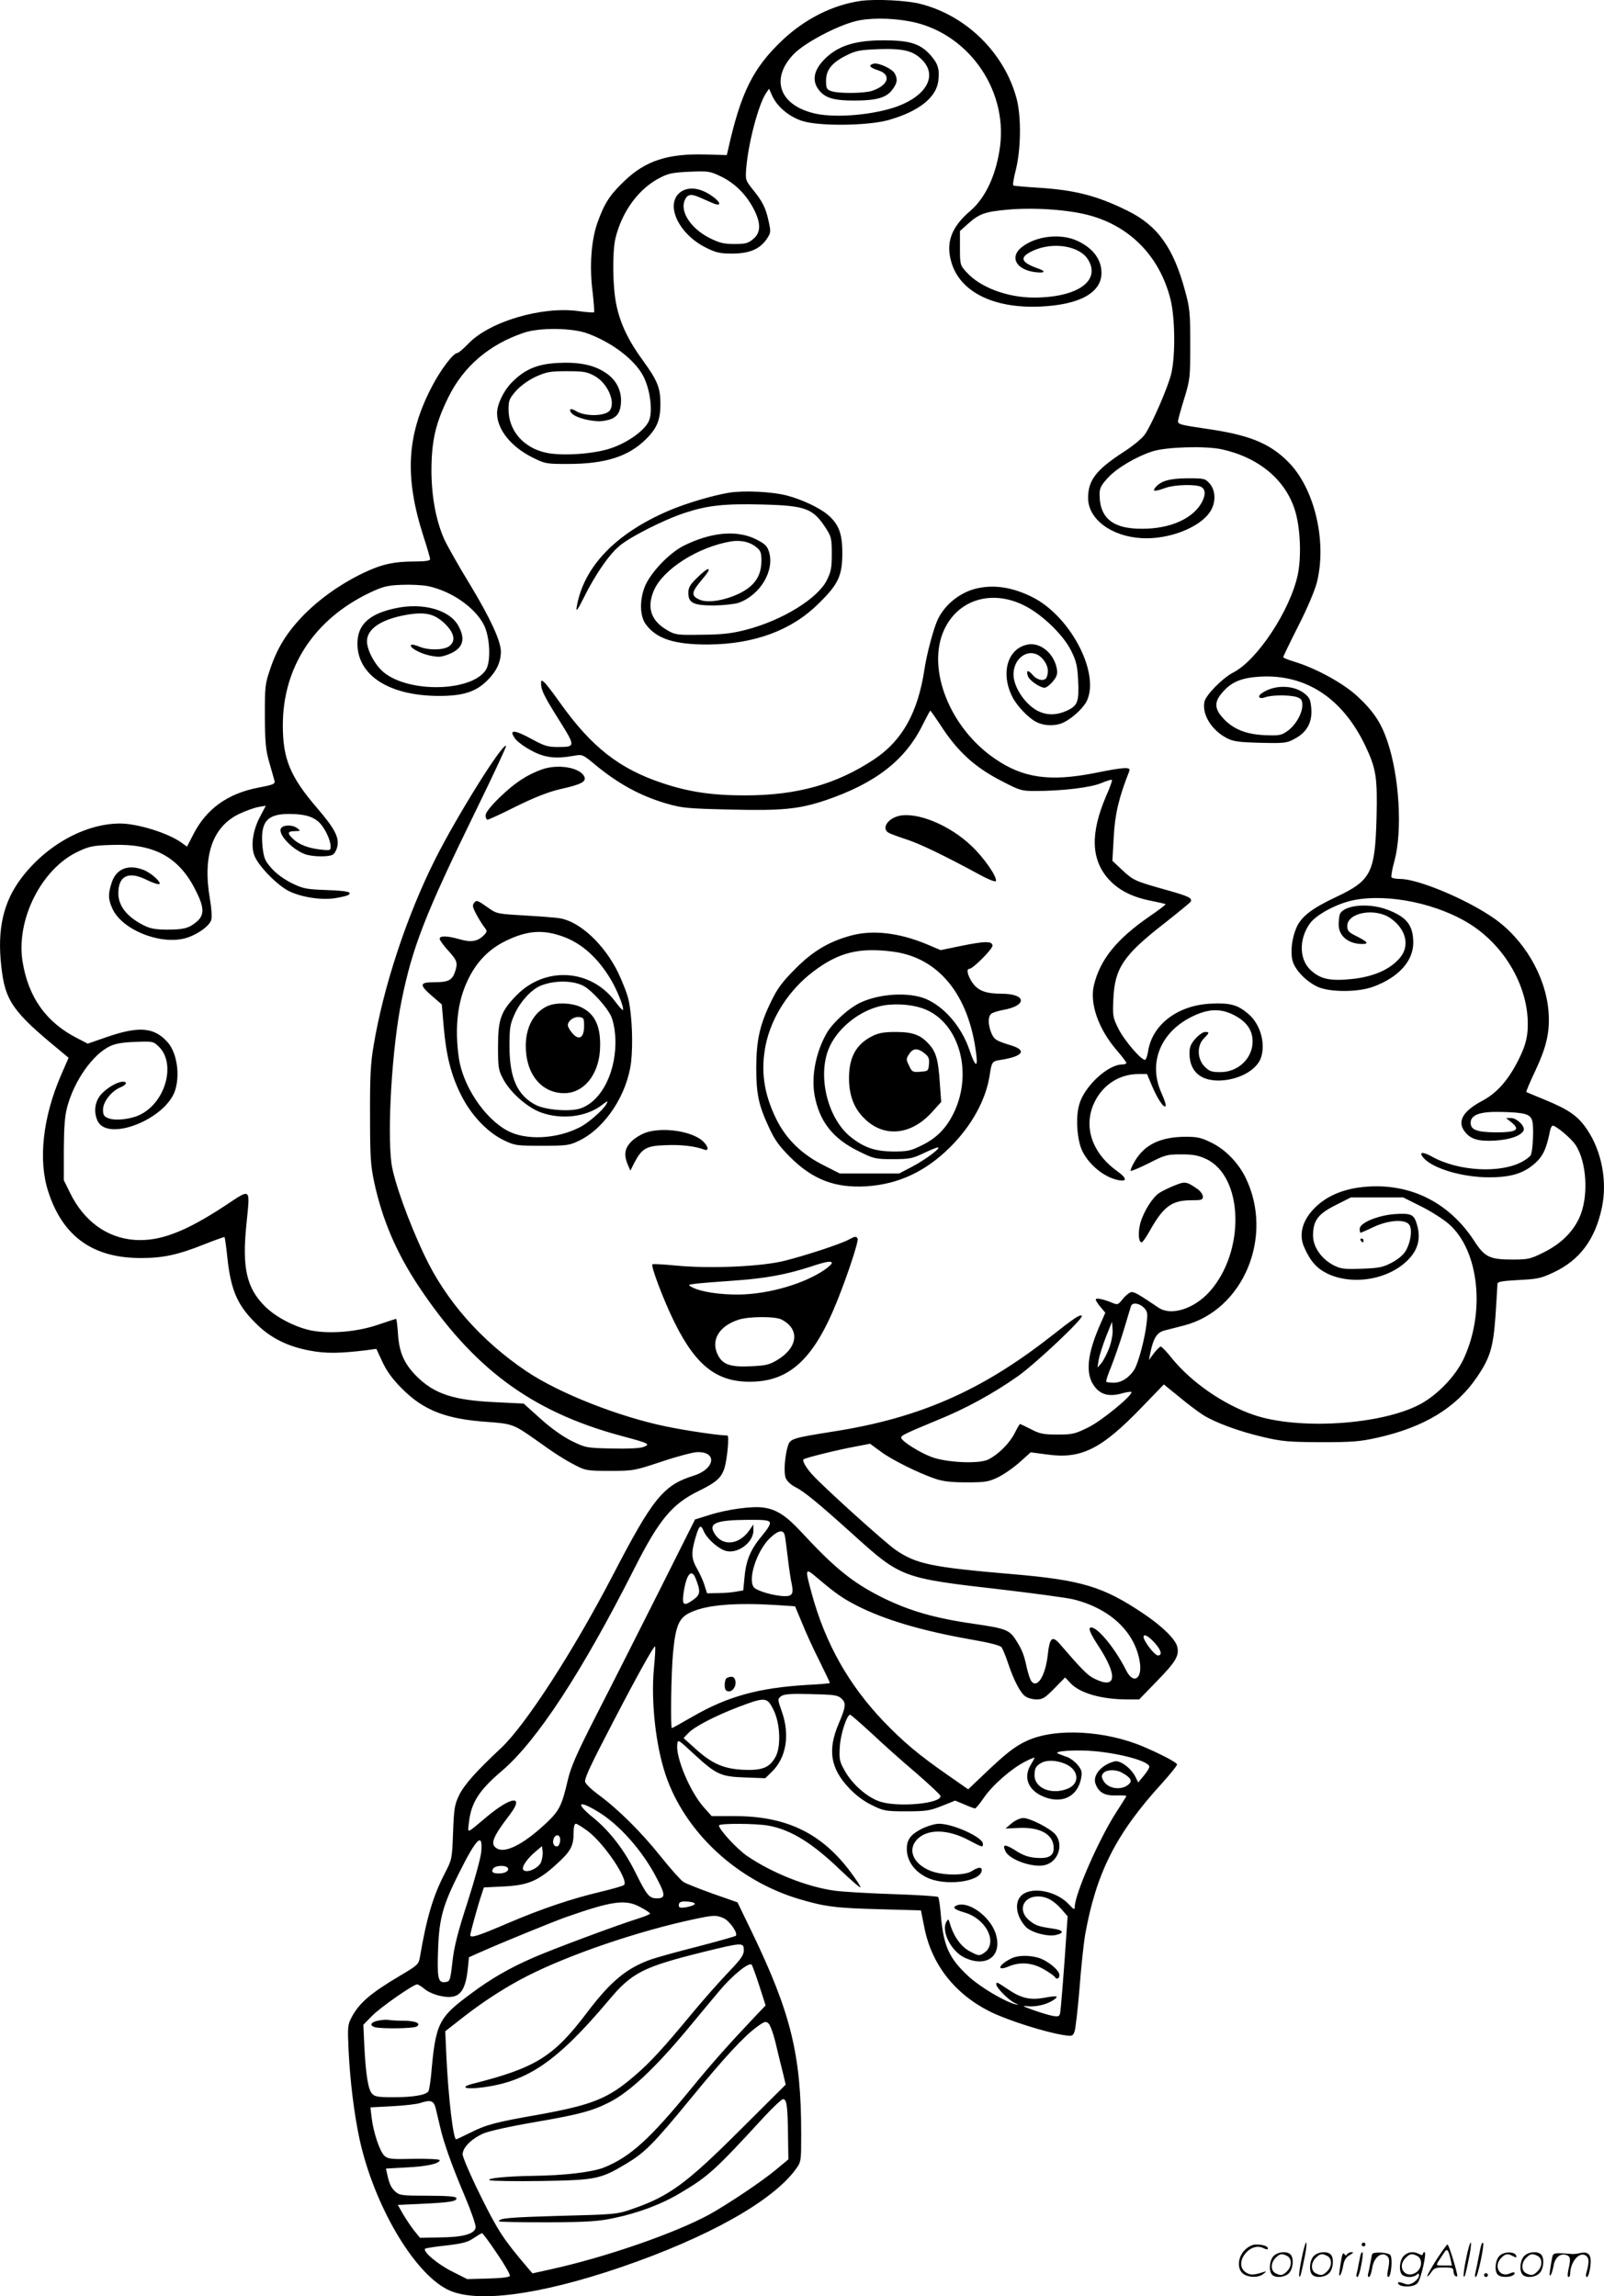 <svg version="1.0" xmlns="http://www.w3.org/2000/svg"
  viewBox="0 0 838.583 1200.625"
 preserveAspectRatio="xMidYMid meet">
<g transform="translate(-0.13,1200.589) scale(0.1,-0.1)"
fill="#000000" stroke="none">
<path d="M4500 12001 c-145 -21 -289 -93 -408 -205 -154 -146 -218 -274 -285
-576 l-6 -25 -108 3 c-200 6 -317 -32 -429 -140 -76 -73 -104 -117 -140 -219
-32 -92 -42 -229 -24 -364 6 -53 9 -99 7 -102 -3 -2 -39 0 -80 6 -191 27 -466
-54 -577 -170 -26 -27 -52 -49 -58 -49 -21 0 -88 -89 -133 -176 -132 -253
-144 -472 -43 -785 19 -58 34 -111 34 -117 0 -8 -26 -12 -79 -12 -110 0 -173
-14 -268 -59 -119 -57 -228 -134 -313 -220 -87 -89 -140 -173 -177 -286 -26
-75 -27 -91 -27 -245 1 -139 5 -177 23 -240 12 -41 24 -84 27 -95 5 -18 -3
-22 -82 -37 -163 -31 -275 -112 -343 -247 l-32 -62 -29 21 c-71 51 -231 100
-322 100 -182 -1 -383 -112 -514 -284 -95 -125 -128 -267 -106 -462 20 -182
58 -237 310 -444 l42 -35 -41 -94 c-94 -219 -119 -443 -65 -607 76 -234 234
-347 486 -346 114 0 193 17 330 72 56 22 104 39 105 38 2 -2 9 -50 15 -108 19
-177 55 -256 164 -358 69 -65 157 -108 267 -128 82 -16 158 -15 296 2 l52 7
32 -69 c23 -49 53 -90 103 -140 113 -113 229 -158 445 -173 129 -9 139 -13
251 -92 103 -74 147 -102 210 -135 52 -27 62 -29 180 -29 123 0 127 1 269 48
80 27 164 49 186 50 108 4 95 -88 -17 -123 -159 -50 -213 -116 -425 -525 -204
-392 -455 -781 -583 -900 -131 -123 -190 -189 -218 -245 -24 -50 -27 -68 -32
-195 -5 -137 -6 -142 -41 -210 -64 -123 -97 -235 -133 -446 -6 -34 -14 -41
-104 -94 -155 -92 -214 -143 -254 -220 -19 -37 -20 -50 -14 -175 8 -160 29
-328 57 -459 75 -343 281 -696 459 -786 145 -74 476 -31 907 116 455 156 793
345 915 513 28 39 28 41 28 185 0 412 -53 629 -257 1053 l-76 157 -131 46
c-72 26 -141 53 -152 61 -12 7 -65 66 -117 131 -105 132 -228 253 -330 327
-37 28 -67 57 -67 67 0 24 30 87 147 312 131 252 214 400 219 394 3 -2 0 -54
-6 -115 -16 -171 9 -401 61 -556 101 -300 373 -553 699 -650 135 -40 191 -47
421 -53 l215 -6 17 -85 c37 -196 160 -354 350 -447 90 -44 286 -106 379 -120
44 -7 48 -6 57 18 5 13 17 115 26 225 8 110 22 236 29 279 58 325 161 530 400
792 47 52 83 97 81 102 -8 13 -87 54 -176 92 -200 85 -461 99 -608 31 -63 -28
-113 -68 -227 -177 l-81 -77 -109 76 c-152 106 -229 171 -334 280 -182 191
-304 407 -375 668 -36 132 -35 136 26 84 99 -84 135 -109 209 -147 144 -74
340 -132 595 -177 98 -17 154 -31 162 -41 7 -9 22 -46 34 -82 30 -90 64 -156
91 -175 12 -9 39 -16 59 -16 31 0 44 8 92 57 l57 58 27 -29 c49 -53 162 -86
299 -86 l61 0 96 99 c97 100 114 130 103 177 -10 40 -82 110 -180 175 -208
139 -319 173 -681 204 -424 36 -505 53 -613 128 -54 38 -350 304 -427 385 -35
36 -61 79 -53 87 7 8 186 52 276 68 l72 14 53 -39 c56 -43 199 -114 287 -144
41 -14 84 -19 165 -19 99 0 115 3 165 27 30 15 81 50 113 79 l57 51 83 -11
c181 -26 286 27 498 247 l115 119 80 -65 c43 -36 99 -78 124 -94 63 -40 187
-86 315 -116 98 -23 131 -26 300 -27 164 0 205 3 295 23 247 55 414 157 522
316 70 102 86 156 98 323 5 81 10 155 10 164 0 13 18 17 111 22 100 5 118 9
185 41 135 64 215 172 250 337 29 136 0 293 -76 407 -48 72 -95 105 -221 157
-52 21 -96 40 -98 41 -2 2 19 52 47 111 60 128 77 205 69 311 -15 185 -129
379 -289 489 -142 98 -393 203 -486 203 -23 0 -43 4 -46 9 -3 5 4 44 16 87 42
157 25 441 -37 623 -33 98 -73 158 -157 236 -73 68 -217 147 -330 181 -32 10
-58 20 -58 24 0 3 35 76 78 161 47 92 86 184 98 229 54 216 -13 495 -151 632
-98 98 -206 141 -434 173 -127 19 -141 22 -141 39 0 6 14 58 32 116 31 101 32
111 32 285 0 164 -2 189 -27 280 -61 226 -144 342 -301 419 -162 80 -277 109
-476 121 -63 4 -118 9 -121 11 -4 2 2 39 13 81 27 109 29 275 5 370 -62 238
-260 436 -502 498 -71 19 -237 27 -315 16z m253 -106 c300 -53 515 -347 477
-652 -19 -148 -75 -270 -155 -339 -100 -85 -130 -166 -100 -269 45 -155 220
-243 465 -232 205 9 320 72 320 176 0 70 -44 129 -125 167 -86 41 -215 27
-290 -31 -66 -50 -35 -116 61 -131 53 -8 69 1 28 16 -98 34 -107 60 -32 95
104 48 244 26 288 -47 68 -111 -57 -198 -284 -198 -139 0 -281 54 -351 132
-34 37 -35 40 -35 127 l0 89 39 35 c62 56 91 66 214 77 140 12 320 -1 427 -31
213 -59 364 -216 420 -435 25 -96 27 -297 5 -391 -17 -71 -99 -260 -137 -317
-15 -22 -62 -61 -115 -95 -141 -92 -183 -146 -183 -239 0 -110 121 -201 280
-210 140 -8 302 54 357 137 32 47 31 111 -1 148 -24 27 -28 28 -118 28 -95 -1
-138 -14 -167 -49 -17 -21 -1 -21 54 -1 47 17 158 20 186 5 23 -13 24 -41 5
-78 -42 -80 -147 -133 -281 -140 -176 -9 -255 46 -255 180 0 32 8 47 45 87 47
51 148 110 232 137 73 23 272 29 360 11 193 -42 334 -158 384 -318 29 -91 35
-244 15 -339 -40 -186 -212 -447 -338 -511 -56 -29 -143 -118 -150 -153 -13
-66 37 -147 116 -189 35 -18 61 -22 176 -25 127 -3 138 -2 180 21 63 33 92 85
87 156 -3 44 -9 59 -31 77 -56 48 -156 52 -224 8 -30 -19 -20 -36 14 -24 33
13 135 13 168 0 21 -8 26 -16 26 -42 0 -44 -37 -107 -80 -136 -32 -22 -43 -23
-120 -20 -99 5 -167 34 -218 93 -42 47 -42 83 0 130 48 56 100 77 198 83 239
13 431 -113 550 -363 56 -119 63 -163 58 -375 -8 -289 -28 -328 -213 -415
-125 -59 -181 -102 -206 -160 -24 -56 -32 -127 -20 -173 13 -48 71 -108 131
-136 64 -29 212 -29 292 1 132 49 208 134 208 230 0 91 -35 135 -137 173 -99
37 -228 23 -247 -25 -3 -9 -6 -33 -6 -54 0 -59 51 -101 123 -101 38 0 29 11
-34 43 -37 18 -44 27 -44 51 0 71 147 97 227 40 82 -58 102 -146 46 -209 -51
-59 -136 -96 -247 -108 -115 -12 -166 -1 -217 46 -60 55 -63 160 -6 242 32 47
141 106 229 124 186 37 451 -20 622 -133 189 -126 306 -352 288 -556 -5 -49
-17 -86 -48 -148 -53 -105 -113 -173 -190 -213 -101 -54 -131 -108 -89 -161
30 -39 71 -51 158 -46 79 5 138 26 149 54 8 22 -36 64 -66 64 l-26 0 30 -24
c46 -38 24 -51 -83 -51 -99 1 -132 13 -132 50 0 42 49 59 155 57 130 -3 157
-11 167 -47 9 -29 4 -149 -7 -178 -3 -7 -23 -23 -43 -34 -114 -64 -336 -52
-474 25 -51 29 -72 24 -43 -8 50 -55 203 -100 341 -100 114 0 180 20 239 72
43 38 61 76 80 171 3 15 9 27 14 27 18 0 96 -66 119 -100 60 -90 70 -274 20
-382 -35 -76 -98 -137 -187 -181 -68 -34 -80 -37 -163 -37 -118 0 -145 13
-199 97 -120 184 -299 285 -509 286 -137 0 -244 -36 -318 -106 -71 -67 -93
-144 -62 -213 32 -73 65 -110 122 -138 136 -64 327 -29 426 78 47 50 61 107
43 173 -16 59 -29 66 -114 61 -91 -6 -187 -46 -187 -77 0 -12 2 -21 4 -21 2 0
33 13 68 30 81 38 171 43 189 9 15 -28 4 -94 -22 -136 -12 -20 -43 -45 -73
-60 -43 -23 -66 -28 -156 -31 -96 -3 -109 -1 -150 20 -64 35 -105 97 -104 157
1 76 27 110 119 156 l79 40 136 0 137 0 94 -47 c52 -26 118 -68 146 -93 157
-138 191 -460 76 -705 -43 -91 -138 -189 -228 -237 -204 -108 -637 -135 -870
-55 -159 55 -326 171 -428 297 -26 33 -52 60 -57 60 -5 0 -21 -16 -36 -35
l-26 -35 7 35 c16 79 35 109 74 119 20 5 65 17 101 26 311 79 473 464 324 772
-38 78 -105 148 -179 184 -54 27 -75 31 -137 31 -130 -1 -213 -41 -264 -128
-15 -25 -24 -47 -21 -50 2 -3 45 15 95 40 84 43 95 46 169 46 61 0 89 -5 130
-24 196 -92 206 -484 18 -694 -81 -90 -201 -128 -266 -84 -104 70 -125 82
-141 82 -9 0 -29 -15 -45 -34 -26 -33 -28 -34 -57 -22 -48 20 -86 27 -86 17 0
-5 11 -23 25 -39 l25 -30 -24 -55 c-72 -162 -82 -266 -32 -331 32 -43 77 -54
142 -36 24 7 47 10 50 8 13 -13 -155 -152 -226 -186 -69 -34 -82 -37 -160 -37
-74 0 -93 4 -139 28 -29 15 -55 27 -57 27 -2 0 -15 -22 -28 -48 -26 -52 -85
-111 -137 -137 -47 -25 -223 -17 -301 14 -60 23 -149 79 -155 98 -4 12 17 22
188 93 149 60 294 140 422 230 95 68 346 304 334 316 -9 9 -41 -13 -167 -112
-360 -281 -684 -423 -1131 -493 -215 -34 -226 -38 -238 -74 -17 -54 -23 -141
-12 -169 6 -16 27 -36 51 -48 46 -23 120 -84 302 -248 250 -226 256 -228 773
-287 171 -20 339 -43 375 -51 190 -46 321 -166 349 -321 18 -94 -31 -129 -70
-51 -63 126 -166 245 -190 221 -6 -6 8 -37 42 -89 107 -162 98 -235 -21 -174
-34 17 -64 48 -178 180 -40 46 -53 33 -63 -58 -12 -108 -55 -178 -86 -136 -7
9 -17 42 -24 72 -14 67 -25 94 -60 148 -32 48 -55 56 -214 79 -210 30 -342 69
-485 140 -153 77 -246 153 -420 341 -79 85 -128 117 -196 127 -57 9 -191 -9
-282 -38 l-77 -24 -192 -383 c-106 -211 -251 -498 -323 -638 -106 -208 -134
-272 -151 -345 -29 -126 -44 -156 -102 -212 -115 -111 -215 -166 -262 -145
-45 21 -32 57 62 180 78 103 8 96 -120 -11 -111 -93 -101 -90 -94 -30 12 105
53 168 174 271 182 156 417 515 691 1057 130 257 197 337 338 406 88 43 116
67 132 116 15 45 27 173 16 173 -42 0 -212 25 -314 46 -248 50 -564 174 -735
289 -238 160 -423 370 -535 608 -84 177 -159 388 -172 479 -23 175 3 608 53
853 57 279 122 448 386 988 91 186 163 340 160 343 -17 17 -256 -365 -370
-592 -149 -296 -272 -669 -323 -979 -15 -87 -19 -162 -18 -360 0 -219 3 -263
22 -352 42 -194 115 -365 229 -538 287 -433 591 -659 1059 -786 150 -40 158
-44 119 -59 -19 -7 -79 -10 -166 -8 -133 3 -136 4 -210 40 -46 23 -108 67
-162 116 l-88 79 -142 7 c-225 10 -325 43 -419 137 -64 65 -90 124 -96 221 -3
43 -7 78 -10 78 -2 0 -45 -14 -95 -31 -108 -37 -249 -49 -348 -30 -84 17 -186
70 -242 126 -97 96 -121 203 -97 433 19 191 26 185 -110 95 -211 -139 -345
-190 -477 -180 -143 11 -263 98 -335 245 l-33 67 0 160 c1 120 5 176 18 224
37 137 133 273 222 316 28 14 67 21 133 23 91 4 95 3 123 -24 91 -87 38 -288
-94 -355 -48 -25 -132 -35 -169 -20 -23 9 -28 17 -28 45 0 41 43 96 90 116 32
13 40 30 14 30 -29 0 -83 -32 -114 -66 -33 -38 -40 -91 -19 -138 52 -114 361
9 407 162 25 83 7 195 -40 248 -69 78 -148 86 -314 29 l-104 -36 -52 27 c-164
82 -259 215 -289 404 -34 219 100 484 290 573 59 28 78 32 177 35 221 8 351
-63 438 -237 46 -90 47 -130 5 -165 -40 -34 -68 -41 -159 -41 -59 1 -85 6
-120 24 -86 44 -130 101 -130 166 0 93 54 118 151 69 28 -14 56 -23 62 -21 17
5 -37 56 -78 73 -80 33 -145 9 -169 -63 -20 -60 -20 -88 3 -138 49 -109 244
-189 377 -156 62 16 132 65 140 98 4 15 1 63 -7 107 -40 232 15 385 161 450
33 15 76 30 96 33 l35 6 -31 -59 c-36 -69 -48 -146 -30 -198 17 -53 121 -160
183 -190 66 -32 171 -48 243 -36 30 5 59 12 64 15 27 16 0 23 -109 27 -109 4
-124 7 -184 36 -40 20 -82 50 -106 78 -35 39 -40 53 -47 111 -13 130 21 173
138 173 82 0 128 -14 161 -47 29 -31 57 -91 57 -124 0 -20 -3 -21 -54 -15 -63
7 -112 26 -143 56 -31 29 -29 40 10 40 30 1 31 1 13 15 -24 19 -70 19 -84 2
-23 -27 52 -110 123 -137 40 -15 131 -16 149 -1 8 7 17 23 20 37 13 49 -12 97
-104 204 -141 164 -180 257 -180 433 0 305 164 555 455 694 68 32 91 38 165
41 48 2 111 -1 140 -7 122 -26 244 -111 291 -202 32 -63 38 -191 11 -235 -73
-115 -402 -123 -535 -13 -45 37 -87 115 -87 162 0 65 75 115 206 138 98 17
146 6 200 -45 52 -50 60 -94 22 -120 -29 -20 -108 -21 -155 -1 -20 8 -39 13
-42 9 -12 -12 41 -43 94 -55 47 -10 60 -10 100 5 77 30 93 77 52 151 -46 82
-184 121 -326 91 -139 -29 -201 -86 -201 -185 0 -167 166 -273 425 -274 128 0
194 21 255 82 48 48 70 96 70 151 -1 55 -54 171 -160 347 -62 101 -123 210
-137 241 -43 99 -66 223 -66 362 1 152 21 242 89 380 79 160 213 275 394 336
82 28 254 26 334 -4 127 -47 243 -135 289 -220 38 -70 53 -191 30 -239 -22
-48 -108 -110 -195 -140 -88 -31 -258 -43 -343 -24 -118 26 -195 116 -195 227
0 45 4 56 39 96 26 28 63 55 103 74 56 25 74 29 163 29 88 0 105 -3 145 -25
66 -36 110 -133 81 -178 -20 -33 -130 -36 -179 -5 -28 17 -40 10 -22 -12 20
-24 116 -48 166 -40 61 9 85 31 91 86 8 68 -23 131 -83 168 -61 40 -139 55
-249 49 -107 -6 -172 -34 -240 -104 -41 -42 -75 -113 -75 -158 0 -85 72 -175
183 -231 68 -34 73 -35 186 -35 198 0 319 39 411 131 57 57 75 101 74 189 -1
80 -16 117 -93 223 -74 101 -117 191 -137 288 -20 92 -22 276 -5 349 34 140
121 259 232 316 46 24 69 28 157 32 99 4 105 3 167 -27 72 -36 131 -96 170
-174 35 -71 34 -118 -6 -151 -26 -22 -40 -26 -98 -26 -56 0 -79 6 -129 31 -96
48 -155 135 -132 195 13 33 31 38 74 20 20 -9 52 -23 71 -31 55 -24 46 6 -13
44 -59 37 -116 41 -155 11 -80 -63 -8 -218 135 -289 52 -26 73 -31 136 -31 91
0 145 23 181 75 23 34 23 38 11 93 -15 70 -31 103 -83 167 -39 49 -39 51 -34
115 11 129 63 327 102 387 l17 25 17 -38 c26 -57 90 -110 158 -131 91 -28 340
-25 449 5 159 45 251 118 261 206 7 62 -2 90 -43 136 -53 58 -107 75 -244 75
-137 0 -222 -24 -289 -81 -75 -65 -91 -129 -45 -183 32 -38 77 -51 182 -51
114 0 167 15 197 55 27 35 31 56 14 87 -13 24 -84 57 -110 51 -30 -8 -22 -20
24 -35 70 -22 54 -78 -32 -107 -42 -14 -180 -15 -215 -1 -23 8 -26 15 -26 54
0 57 31 95 108 133 50 25 71 28 170 32 128 4 179 -9 226 -58 78 -81 22 -184
-130 -241 -120 -44 -315 -62 -426 -39 -193 41 -244 184 -113 316 57 56 216
141 315 167 70 19 183 19 283 1z m1228 -6726 c19 -19 21 -28 15 -81 -9 -80
-42 -204 -63 -241 -26 -43 -68 -71 -108 -71 -19 0 -37 2 -40 5 -3 3 9 39 26
80 16 41 46 126 65 189 19 63 36 121 39 128 7 19 43 14 66 -9z m-181 -212
c-12 -31 -30 -66 -41 -79 l-20 -23 6 40 c4 22 21 76 38 120 l32 80 3 -41 c2
-24 -6 -64 -18 -97z m-1774 -912 c4 -9 -13 -36 -40 -68 -59 -70 -84 -127 -92
-215 l-7 -72 -36 -6 c-20 -4 -62 -8 -95 -8 l-58 -1 -13 40 c-6 22 -24 61 -38
86 -31 53 -33 84 -11 160 20 70 28 77 44 40 14 -36 70 -88 109 -102 61 -24
151 38 151 104 l0 32 -22 -32 c-57 -80 -148 -83 -186 -7 -24 46 19 62 176 63
91 1 114 -2 118 -14z m78 -67 c3 -13 10 -66 16 -118 6 -52 15 -112 20 -134 11
-52 4 -66 -34 -66 -54 0 -149 27 -164 47 -32 43 16 190 84 256 44 42 71 47 78
15z m-466 -225 c28 -71 26 -86 -18 -116 -43 -30 -53 -23 -46 32 14 104 42 140
64 84z m415 -139 l105 -7 38 -91 c20 -50 61 -139 91 -198 29 -59 53 -109 53
-112 0 -2 -53 -7 -117 -10 -255 -15 -418 -60 -601 -166 -57 -33 -106 -60 -108
-60 -8 0 -4 289 6 394 14 147 32 186 98 214 84 37 228 48 435 36z m1991 -205
c29 -34 34 -59 11 -59 -17 0 -75 75 -75 97 0 20 31 1 64 -38z m-1644 -284 c26
-23 24 -43 -15 -134 -57 -135 -42 -230 52 -331 37 -40 77 -70 121 -92 63 -31
72 -33 182 -33 103 0 122 3 185 28 l70 28 48 -20 c27 -12 52 -21 56 -21 4 0
25 25 46 56 45 66 146 154 216 189 27 14 49 23 49 20 0 -2 -9 -19 -20 -37 -37
-61 -17 -124 51 -159 103 -52 195 -12 213 92 5 30 2 42 -19 67 -13 16 -37 34
-52 40 -16 5 -37 14 -48 18 -37 14 95 23 194 13 143 -14 281 -54 281 -81 0 -7
-13 -28 -29 -47 l-29 -35 -16 32 c-23 44 -80 86 -108 78 -70 -18 -116 -74 -99
-118 17 -45 48 -62 107 -60 30 1 54 0 54 -3 0 -2 -23 -39 -51 -82 -90 -138
-219 -431 -219 -499 0 -15 -6 -12 -30 14 -62 68 -188 95 -244 51 -43 -34 -35
-109 17 -167 28 -30 112 -53 157 -44 49 11 42 26 -16 34 -75 11 -90 16 -123
44 -60 50 -32 124 47 124 44 0 82 -21 122 -66 l33 -38 -6 -85 c-11 -173 -29
-397 -33 -419 -4 -20 -8 -22 -42 -16 -20 4 -66 18 -102 31 -52 19 -58 22 -28
19 42 -5 100 8 135 31 34 23 23 26 -46 13 -75 -13 -120 -3 -191 45 -57 38 -60
40 -60 25 0 -17 63 -81 94 -96 24 -11 25 -12 6 -8 -56 14 -183 89 -244 145
-103 95 -132 159 -146 322 -4 48 -10 90 -14 94 -4 4 -109 11 -234 15 -125 4
-263 12 -307 18 -145 20 -326 92 -457 181 -53 36 -148 139 -148 160 0 12 194
11 260 -1 118 -22 230 -92 377 -234 57 -54 103 -94 103 -88 0 5 -21 38 -47 73
-152 208 -338 299 -610 299 l-121 0 -42 47 c-72 82 -146 259 -138 328 3 28 4
27 89 -52 115 -106 139 -117 268 -121 l103 -4 33 32 c77 74 97 194 54 316 -23
65 -23 66 -4 81 16 11 49 14 156 11 120 -3 140 -5 159 -23z m-354 -61 c34 -70
39 -188 11 -242 -31 -58 -69 -74 -168 -70 -104 5 -165 31 -254 112 l-60 54 24
25 c31 34 139 90 264 138 141 53 149 52 183 -17z m512 -121 c57 -54 161 -147
231 -206 69 -60 127 -114 129 -121 9 -39 -210 -61 -310 -32 -69 20 -151 91
-192 166 -26 47 -28 59 -24 124 4 66 37 166 54 166 4 0 54 -44 112 -97z m1010
-159 c73 -29 82 -102 17 -130 -84 -35 -175 1 -175 69 0 37 7 49 35 65 28 16
78 15 123 -4z m295 -45 c44 -23 58 -41 45 -57 -34 -40 -113 -33 -138 13 -11
20 -11 27 0 40 15 18 62 20 93 4z m-2737 -205 c111 -66 235 -205 309 -349 46
-87 46 -105 1 -105 -41 0 -53 15 -115 140 -55 111 -133 212 -215 279 -97 78
-86 99 20 35z m-51 -103 c86 -65 214 -256 189 -281 -5 -5 -57 -20 -115 -34
-158 -37 -315 -90 -495 -167 -154 -66 -194 -79 -194 -61 0 10 37 146 56 203
l15 46 103 5 c125 6 180 28 274 114 76 68 92 97 92 164 0 31 4 50 12 50 6 0
35 -18 63 -39z m-145 -45 c0 -14 -5 -28 -11 -32 -17 -10 -32 12 -24 35 9 29
35 27 35 -3z m-413 -65 c-3 -31 -35 -148 -71 -260 -50 -154 -70 -230 -79 -310
-12 -104 -13 -106 -39 -109 -37 -4 -42 20 -36 182 6 152 26 223 109 388 93
186 126 217 116 109z m313 -52 c-14 -32 -74 -59 -92 -41 -13 13 17 58 65 98
l32 27 3 -28 c2 -15 -2 -40 -8 -56z m-174 -30 c9 -15 -14 -29 -47 -29 -32 0
-42 9 -28 27 14 16 65 17 75 2z m976 -191 c-5 -5 -25 -11 -45 -15 -29 -4 -37
-2 -37 10 0 19 13 24 57 19 21 -3 31 -8 25 -14z m-281 -15 c27 -14 49 -29 49
-33 0 -3 -26 -14 -57 -24 -116 -36 -461 -165 -558 -208 -123 -54 -218 -109
-321 -186 -172 -127 -185 -154 -209 -428 -4 -39 -10 -76 -14 -83 -12 -19 -77
-31 -182 -31 -81 0 -99 3 -113 19 -20 22 -32 97 -40 248 l-5 112 44 45 c42 44
217 166 237 166 6 0 23 -11 39 -24 16 -14 52 -30 81 -36 96 -21 131 13 145
141 l6 61 56 25 c124 55 367 154 449 184 245 86 314 96 393 52z m432 -56 c32
-14 78 -79 65 -93 -4 -3 -91 -28 -195 -55 -103 -26 -215 -57 -247 -68 -128
-45 -212 -115 -334 -276 -176 -233 -268 -291 -601 -375 -68 -18 -36 -30 49
-19 240 30 394 136 663 455 122 146 179 175 497 254 203 50 210 50 210 9 0
-26 -15 -47 -83 -118 -45 -47 -127 -140 -182 -206 -153 -185 -223 -262 -305
-332 -139 -120 -221 -153 -503 -204 -224 -39 -276 -53 -358 -95 -38 -19 -71
-34 -73 -34 -15 0 -41 220 -51 435 l-6 130 101 79 c106 82 218 154 330 211
223 113 579 234 870 296 105 22 113 22 153 6z m188 -354 l33 -103 -45 -47
c-156 -165 -233 -252 -351 -396 -209 -255 -312 -349 -448 -404 -62 -25 -208
-42 -369 -44 -141 -2 -251 -13 -229 -23 9 -4 131 -6 270 -4 285 5 307 9 443
90 98 59 142 103 334 337 181 221 282 330 351 380 39 28 45 30 60 16 9 -9 27
-59 39 -113 13 -53 29 -121 37 -151 l13 -55 -232 -231 c-288 -288 -377 -353
-572 -420 -77 -27 -90 -28 -370 -35 -271 -8 -325 -12 -325 -29 0 -3 114 -5
253 -5 211 1 267 5 347 22 130 27 254 74 351 133 146 87 181 120 432 393 49
53 95 96 102 96 19 0 24 -32 26 -180 l2 -135 -64 -53 c-72 -61 -252 -181 -349
-235 -180 -98 -540 -223 -830 -287 l-95 -21 -28 33 c-122 143 -153 190 -243
372 -52 105 -94 203 -94 217 0 35 43 79 105 108 28 13 133 37 273 61 232 40
299 58 388 103 107 54 239 178 413 387 52 63 126 152 164 197 67 80 154 151
168 136 4 -5 22 -54 40 -110z m-1692 -640 c5 -21 15 -63 22 -93 19 -85 62
-206 129 -364 34 -80 60 -155 58 -167 -5 -34 -66 -51 -187 -52 l-104 -2 -30
37 c-16 20 -42 59 -58 86 l-28 49 132 6 c143 7 180 13 174 31 -3 7 -51 11
-149 11 -132 0 -148 2 -168 20 -24 21 -33 41 -44 91 l-7 31 108 6 c106 5 173
20 173 38 0 5 -59 8 -134 7 -120 -3 -136 -1 -155 16 -24 22 -58 123 -67 201
l-6 52 113 6 c63 3 128 11 144 16 59 19 73 14 84 -26z m320 -759 c40 -58 70
-111 68 -118 -2 -7 -42 -12 -114 -14 l-109 -3 -81 41 c-74 37 -153 104 -139
118 4 3 53 11 111 17 84 10 112 17 142 38 21 14 41 26 44 26 4 1 39 -47 78
-105z M3815 9430 c-87 -14 -228 -56 -319 -95 -279 -120 -446 -296 -480 -505
-4 -26 5 -14 37 50 58 117 129 222 184 269 53 47 234 139 344 175 118 39 205
49 404 44 231 -6 267 -20 336 -127 26 -41 29 -53 29 -131 0 -72 -4 -94 -26
-138 -48 -96 -233 -210 -422 -259 -78 -20 -124 -25 -232 -26 -127 -2 -138 -1
-179 23 -86 49 -110 118 -71 209 48 111 231 227 403 256 50 8 98 -2 131 -29
24 -19 28 -29 28 -72 0 -55 -17 -97 -54 -131 -63 -58 -207 -98 -266 -74 -46
19 -47 37 -4 90 47 56 56 71 44 71 -6 0 -31 -20 -56 -45 -37 -36 -46 -51 -46
-79 0 -53 26 -66 135 -66 49 1 107 7 128 14 114 41 190 170 158 269 -10 30
-23 41 -69 64 -100 49 -235 36 -377 -35 -77 -39 -177 -145 -204 -217 -27 -71
-24 -153 7 -194 56 -76 151 -106 327 -105 241 2 435 74 576 214 103 101 124
145 124 265 0 102 -19 151 -77 200 -42 36 -136 80 -213 100 -76 20 -222 27
-300 15z M5107 8929 c-89 -21 -170 -87 -206 -169 -21 -48 -55 -177 -66 -250
-34 -229 -116 -376 -263 -474 -199 -132 -405 -189 -677 -189 -171 0 -292 18
-430 64 -226 75 -371 189 -535 419 -37 53 -75 102 -84 109 -14 12 -16 11 -16
-7 0 -34 16 -67 96 -194 85 -136 85 -138 -10 -138 -50 0 -70 6 -132 40 -98 54
-128 53 -85 -2 11 -13 48 -40 83 -58 67 -36 124 -43 219 -26 44 8 47 7 105
-41 126 -105 241 -168 381 -209 80 -23 109 -26 328 -31 274 -7 361 2 498 47
264 89 422 211 513 398 20 39 37 72 39 72 2 0 25 -33 51 -72 90 -141 182 -225
326 -298 90 -47 101 -50 170 -50 143 0 291 18 346 41 29 12 54 20 57 17 2 -2
-11 -41 -31 -85 -83 -194 -79 -331 13 -434 52 -57 121 -93 221 -113 41 -8 75
-16 77 -18 2 -2 -35 -30 -83 -63 -174 -120 -260 -227 -292 -362 -22 -96 24
-227 119 -338 28 -32 51 -63 51 -67 0 -4 -10 -8 -22 -8 -74 0 -197 -113 -224
-208 -18 -60 -14 -158 7 -223 25 -74 106 -149 182 -170 62 -17 66 3 8 44 -133
96 -178 236 -117 361 44 90 129 145 227 146 l47 0 26 -62 c30 -70 61 -116 71
-106 4 4 -6 35 -22 70 -71 158 -3 321 166 401 84 40 148 41 220 2 62 -34 91
-77 91 -135 0 -88 -76 -160 -168 -160 -46 0 -58 4 -83 29 -39 40 -41 109 -4
147 30 30 31 34 6 34 -10 0 -33 -16 -50 -35 -24 -27 -31 -45 -31 -76 0 -91 53
-142 149 -143 105 0 205 54 226 123 23 76 -6 174 -68 226 -55 47 -94 58 -196
53 -172 -8 -305 -109 -327 -247 -4 -23 -10 -44 -15 -46 -15 -10 -109 99 -140
161 -30 60 -31 68 -27 156 7 162 53 230 268 397 71 56 132 106 136 112 11 19
-10 29 -132 63 -159 45 -167 48 -226 103 l-51 48 7 125 c6 118 27 207 81 343
10 24 -22 23 -180 -9 -234 -46 -374 -27 -521 74 -236 160 -359 469 -268 672
72 160 248 215 418 131 94 -46 206 -154 247 -237 27 -54 33 -79 37 -157 5
-111 -2 -131 -61 -158 -50 -22 -96 -24 -140 -5 -69 29 -136 124 -137 194 0 99
96 150 154 81 25 -30 32 -61 20 -93 -9 -24 -48 -19 -73 10 -25 29 -36 27 -26
-5 7 -22 63 -61 88 -61 8 0 27 14 42 32 21 25 26 39 22 65 -14 81 -85 141
-152 129 -106 -20 -144 -149 -81 -274 23 -46 83 -109 123 -130 35 -19 82 -23
123 -12 49 13 127 81 146 127 63 150 -94 442 -290 538 -103 51 -199 65 -289
44z M2835 7983 c-80 -29 -141 -69 -221 -146 -49 -48 -74 -80 -74 -95 0 -12 5
-22 10 -22 6 0 74 31 151 70 100 49 169 76 235 91 103 23 130 38 121 62 -19
49 -136 70 -222 40z M4702 7740 c-61 -14 -94 -67 -54 -89 9 -5 52 -21 95 -35
74 -25 192 -82 377 -182 51 -28 86 -41 88 -35 7 22 -63 123 -128 184 -114 109
-283 178 -378 157z M2480 7285 c-10 -12 -8 -23 10 -57 12 -23 31 -53 41 -67
18 -22 18 -26 3 -42 -32 -35 -68 -42 -127 -25 -67 19 -107 21 -107 3 0 -7 20
-35 45 -62 48 -53 51 -64 34 -114 -15 -41 -35 -51 -108 -51 -77 0 -79 -13 -11
-72 l51 -44 10 -117 c13 -149 38 -251 90 -355 51 -104 137 -196 224 -238 58
-28 66 -29 200 -29 132 0 143 2 195 27 137 67 251 242 271 413 10 95 5 236
-13 320 -5 28 -30 92 -54 143 -71 147 -199 268 -304 286 -19 4 -102 10 -183
15 -142 8 -149 9 -190 38 -61 43 -64 44 -77 28z m467 -177 c97 -36 180 -110
248 -224 33 -55 71 -151 63 -159 -2 -3 -21 18 -41 45 -127 170 -366 185 -516
31 -81 -83 -96 -125 -96 -266 0 -111 2 -124 27 -171 36 -69 124 -147 195 -174
108 -40 238 -25 320 37 31 24 35 25 25 7 -16 -31 -95 -100 -139 -122 -122 -63
-285 -70 -381 -17 -119 65 -231 234 -252 380 -22 157 -7 292 45 402 45 97 110
165 200 209 112 55 196 61 302 22z m110 -260 c42 -25 116 -107 139 -155 10
-22 20 -68 22 -109 10 -174 -70 -337 -183 -374 -55 -18 -180 -8 -232 18 -97
50 -138 141 -138 307 0 100 3 116 29 173 30 64 86 124 134 144 74 30 175 28
229 -4z M2865 6746 c-72 -32 -115 -110 -115 -209 0 -147 82 -247 201 -247 101
0 178 93 187 224 7 121 -24 192 -102 227 -48 22 -128 24 -171 5z m190 -105 c0
-61 -26 -78 -61 -38 -13 15 -24 34 -24 42 0 23 31 46 59 43 24 -3 26 -7 26
-47z M4450 7114 c-114 -31 -199 -81 -290 -173 -69 -69 -94 -103 -127 -171 -60
-123 -77 -202 -78 -345 0 -139 12 -197 66 -313 30 -66 54 -99 111 -156 118
-118 236 -163 399 -153 168 11 310 77 440 207 110 110 184 244 204 371 11 74
13 76 58 83 115 18 139 49 57 75 -82 25 -91 31 -106 66 -19 47 -18 92 4 103 9
5 35 13 57 17 129 23 123 85 -8 85 -82 0 -123 16 -152 58 -25 37 -33 72 -16
72 19 0 121 103 121 121 0 25 -38 25 -169 -2 l-102 -21 -73 31 c-145 60 -281
76 -396 45z m220 -84 c238 -31 397 -225 435 -535 10 -76 -6 -67 -35 20 -41
122 -132 228 -231 269 -87 35 -236 27 -336 -19 -62 -28 -145 -103 -179 -160
-57 -99 -82 -225 -64 -326 25 -136 94 -225 227 -291 83 -41 89 -43 182 -43 88
0 102 3 165 33 38 18 71 31 73 28 8 -8 -72 -66 -138 -101 l-67 -35 -155 0
-155 0 -81 41 c-117 58 -200 139 -251 243 -66 134 -83 256 -55 391 31 145 122
285 247 380 133 101 239 128 418 105z m176 -305 c171 -76 240 -327 145 -531
-39 -84 -91 -138 -169 -176 -60 -30 -75 -33 -152 -33 -94 1 -150 20 -220 75
-118 93 -174 308 -119 455 42 112 168 213 291 234 74 12 164 3 224 -24z M4563
6589 c-85 -42 -123 -110 -123 -220 0 -89 25 -157 79 -210 102 -103 245 -90
355 32 l48 53 -7 96 c-8 123 -19 163 -55 204 -45 51 -86 66 -177 66 -59 0 -88
-5 -120 -21z m271 -90 c22 -17 27 -28 24 -58 -3 -35 -5 -36 -45 -39 -40 -3
-44 -1 -59 32 -16 32 -16 36 0 60 20 32 45 33 80 5z M3381 6085 c-24 -8 -59
-28 -77 -46 -37 -36 -43 -71 -20 -124 l13 -30 20 40 c40 76 63 90 163 93 80 4
155 -5 203 -23 26 -10 22 17 -7 44 -55 51 -203 75 -295 46z M6139 5806 c-30
-12 -66 -30 -79 -39 -35 -25 -78 -94 -96 -153 -14 -50 -11 -104 6 -104 5 0 23
26 41 58 73 130 116 162 219 162 53 0 60 2 60 19 0 11 -12 28 -27 39 -59 41
-66 42 -124 18z M4436 5523 c-44 -23 -217 -80 -331 -109 -122 -31 -394 -43
-574 -25 -63 6 -117 9 -119 6 -9 -9 60 -191 114 -300 117 -238 231 -323 423
-313 177 9 296 115 405 364 58 132 139 370 131 384 -8 13 -14 12 -49 -7z m-86
-122 c0 -4 -17 -20 -37 -34 -107 -74 -294 -128 -448 -130 -101 -1 -199 14
-245 38 -24 13 -24 13 20 19 25 3 115 10 200 16 162 11 274 32 400 73 81 27
110 32 110 18z m-262 -295 c97 -50 85 -148 -26 -213 -39 -23 -60 -28 -137 -31
-105 -5 -145 9 -170 58 -40 77 5 153 109 186 56 17 190 18 224 0z M7115 5520
c3 -5 8 -10 11 -10 2 0 4 5 4 10 0 6 -5 10 -11 10 -5 0 -7 -4 -4 -10z M3803
3233 c-15 -5 -18 -59 -4 -67 26 -16 56 21 46 55 -6 19 -18 22 -42 12z M5291
2473 l-33 -28 67 3 c115 6 185 -34 185 -105 0 -42 -27 -57 -95 -51 -37 3 -68
14 -104 38 -56 35 -71 34 -53 -4 20 -44 144 -88 207 -72 68 17 98 104 55 159
-25 31 -133 87 -169 87 -15 0 -42 -12 -60 -27z M4819 2443 c-63 -33 -81 -62
-76 -120 6 -56 44 -105 104 -134 91 -45 271 -25 286 32 6 24 -15 25 -50 2 -37
-25 -152 -24 -215 0 -93 36 -125 112 -70 167 54 54 159 52 268 -6 74 -39 74
-39 74 -19 0 34 -155 105 -230 105 -20 0 -61 -12 -91 -27z M5003 2043 c-25
-10 -12 -22 41 -37 116 -34 177 -162 101 -212 -24 -16 -28 -15 -72 8 -47 24
-87 80 -106 148 -7 23 -8 24 -18 7 -28 -48 24 -152 93 -186 118 -57 203 9 164
127 -30 89 -143 170 -203 145z M5285 1764 c-66 -34 -74 -67 -10 -40 60 25 122
20 182 -14 28 -16 54 -34 58 -40 10 -17 25 -11 25 9 0 25 -61 75 -109 90 -53
15 -110 14 -146 -5z M1981 1441 c-41 -7 -51 -26 -19 -35 37 -9 202 -7 218 4
25 16 -7 30 -70 30 -30 0 -64 2 -75 4 -11 2 -35 1 -54 -3z M6806 194 c-10 -47
-15 -88 -12 -91 5 -6 9 7 30 110 7 37 10 67 6 67 -4 0 -15 -39 -24 -86z M7120
270 c0 -5 5 -10 10 -10 6 0 10 5 10 10 0 6 -4 10 -10 10 -5 0 -10 -4 -10 -10z
M7666 194 c-10 -47 -15 -88 -12 -91 5 -6 9 7 30 110 7 37 10 67 6 67 -4 0 -15
-39 -24 -86z M7746 269 c-3 -8 -10 -41 -16 -74 -6 -33 -14 -68 -16 -77 -3 -10
-1 -18 3 -18 10 0 46 171 38 178 -2 3 -7 -1 -9 -9z M6509 241 c-38 -38 -41
-101 -7 -125 29 -20 79 -20 104 0 18 14 18 15 1 10 -53 -17 -69 -17 -92 -2
-69 45 21 166 94 126 12 -6 21 -7 21 -1 0 12 -25 21 -62 21 -19 0 -39 -10 -59
-29z M7510 189 c-28 -45 -49 -83 -47 -85 2 -3 12 7 21 21 14 21 24 25 66 25
43 0 50 -3 50 -19 0 -11 5 -23 10 -26 6 -3 10 -3 10 1 0 20 -44 164 -51 164
-4 0 -30 -37 -59 -81z m75 4 l7 -33 -42 0 c-42 0 -42 0 -28 23 8 12 21 32 29
44 15 25 22 18 34 -34z M6660 210 c-22 -22 -27 -79 -8 -98 19 -19 66 -14 88 8
22 22 27 79 8 98 -19 19 -66 14 -88 -8z m71 0 c25 -14 25 -54 -1 -80 -23 -23
-33 -24 -61 -10 -25 14 -25 54 1 80 23 23 33 24 61 10z M6870 210 c-22 -22
-27 -79 -8 -98 19 -19 66 -14 88 8 22 22 27 79 8 98 -19 19 -66 14 -88 -8z
m71 0 c25 -14 25 -54 -1 -80 -23 -23 -33 -24 -61 -10 -25 14 -25 54 1 80 23
23 33 24 61 10z M7016 204 c-3 -16 -8 -47 -11 -69 -8 -51 10 -26 19 27 5 27
15 42 34 53 18 10 22 14 10 15 -9 0 -20 -5 -24 -11 -5 -8 -9 -8 -14 1 -5 8
-10 3 -14 -16z M7117 223 c-2 -4 -7 -26 -11 -48 -4 -22 -9 -48 -12 -57 -3 -10
-1 -18 4 -18 4 0 14 28 20 62 11 58 10 81 -1 61z M7175 220 c-1 -3 -5 -23 -9
-45 -4 -22 -9 -48 -12 -57 -3 -10 -1 -18 4 -18 5 0 13 20 17 45 7 53 44 87 74
68 17 -11 19 -28 8 -80 -4 -18 -3 -33 2 -33 16 0 24 99 11 115 -12 14 -87 18
-95 5z M7340 210 c-22 -22 -27 -79 -8 -98 7 -7 24 -12 38 -12 14 0 31 5 38 12
9 9 12 8 12 -5 0 -9 -12 -24 -26 -34 -21 -13 -32 -15 -55 -6 -16 6 -29 8 -29
3 0 -24 81 -27 102 -2 18 19 50 162 37 162 -5 0 -9 -5 -9 -10 0 -7 -6 -7 -19
0 -30 16 -59 12 -81 -10z m71 0 c29 -16 25 -65 -6 -86 -56 -37 -103 28 -55 76
23 23 33 24 61 10z M7841 211 c-23 -23 -28 -80 -9 -99 19 -19 88 -13 88 9 0 5
-11 4 -24 -2 -54 -25 -89 38 -46 81 23 23 33 24 62 9 16 -9 19 -8 16 3 -8 22
-64 22 -87 -1z M7970 210 c-22 -22 -27 -79 -8 -98 19 -19 66 -14 88 8 22 22
27 79 8 98 -19 19 -66 14 -88 -8z m71 0 c25 -14 25 -54 -1 -80 -23 -23 -33
-24 -61 -10 -25 14 -25 54 1 80 23 23 33 24 61 10z M8116 201 c-3 -14 -8 -44
-11 -66 -8 -51 10 -26 19 27 8 41 35 63 66 53 22 -7 24 -21 11 -77 -5 -22 -5
-38 0 -38 5 0 9 6 9 13 0 68 51 125 85 97 15 -13 15 -35 -1 -92 -3 -10 -1 -18
4 -18 6 0 13 23 17 50 9 63 -5 84 -49 76 -17 -4 -35 -6 -41 -6 -101 8 -104 7
-109 -19z M7760 110 c0 -5 5 -10 10 -10 6 0 10 5 10 10 0 6 -4 10 -10 10 -5 0
-10 -4 -10 -10z"/>
</g>
</svg>
